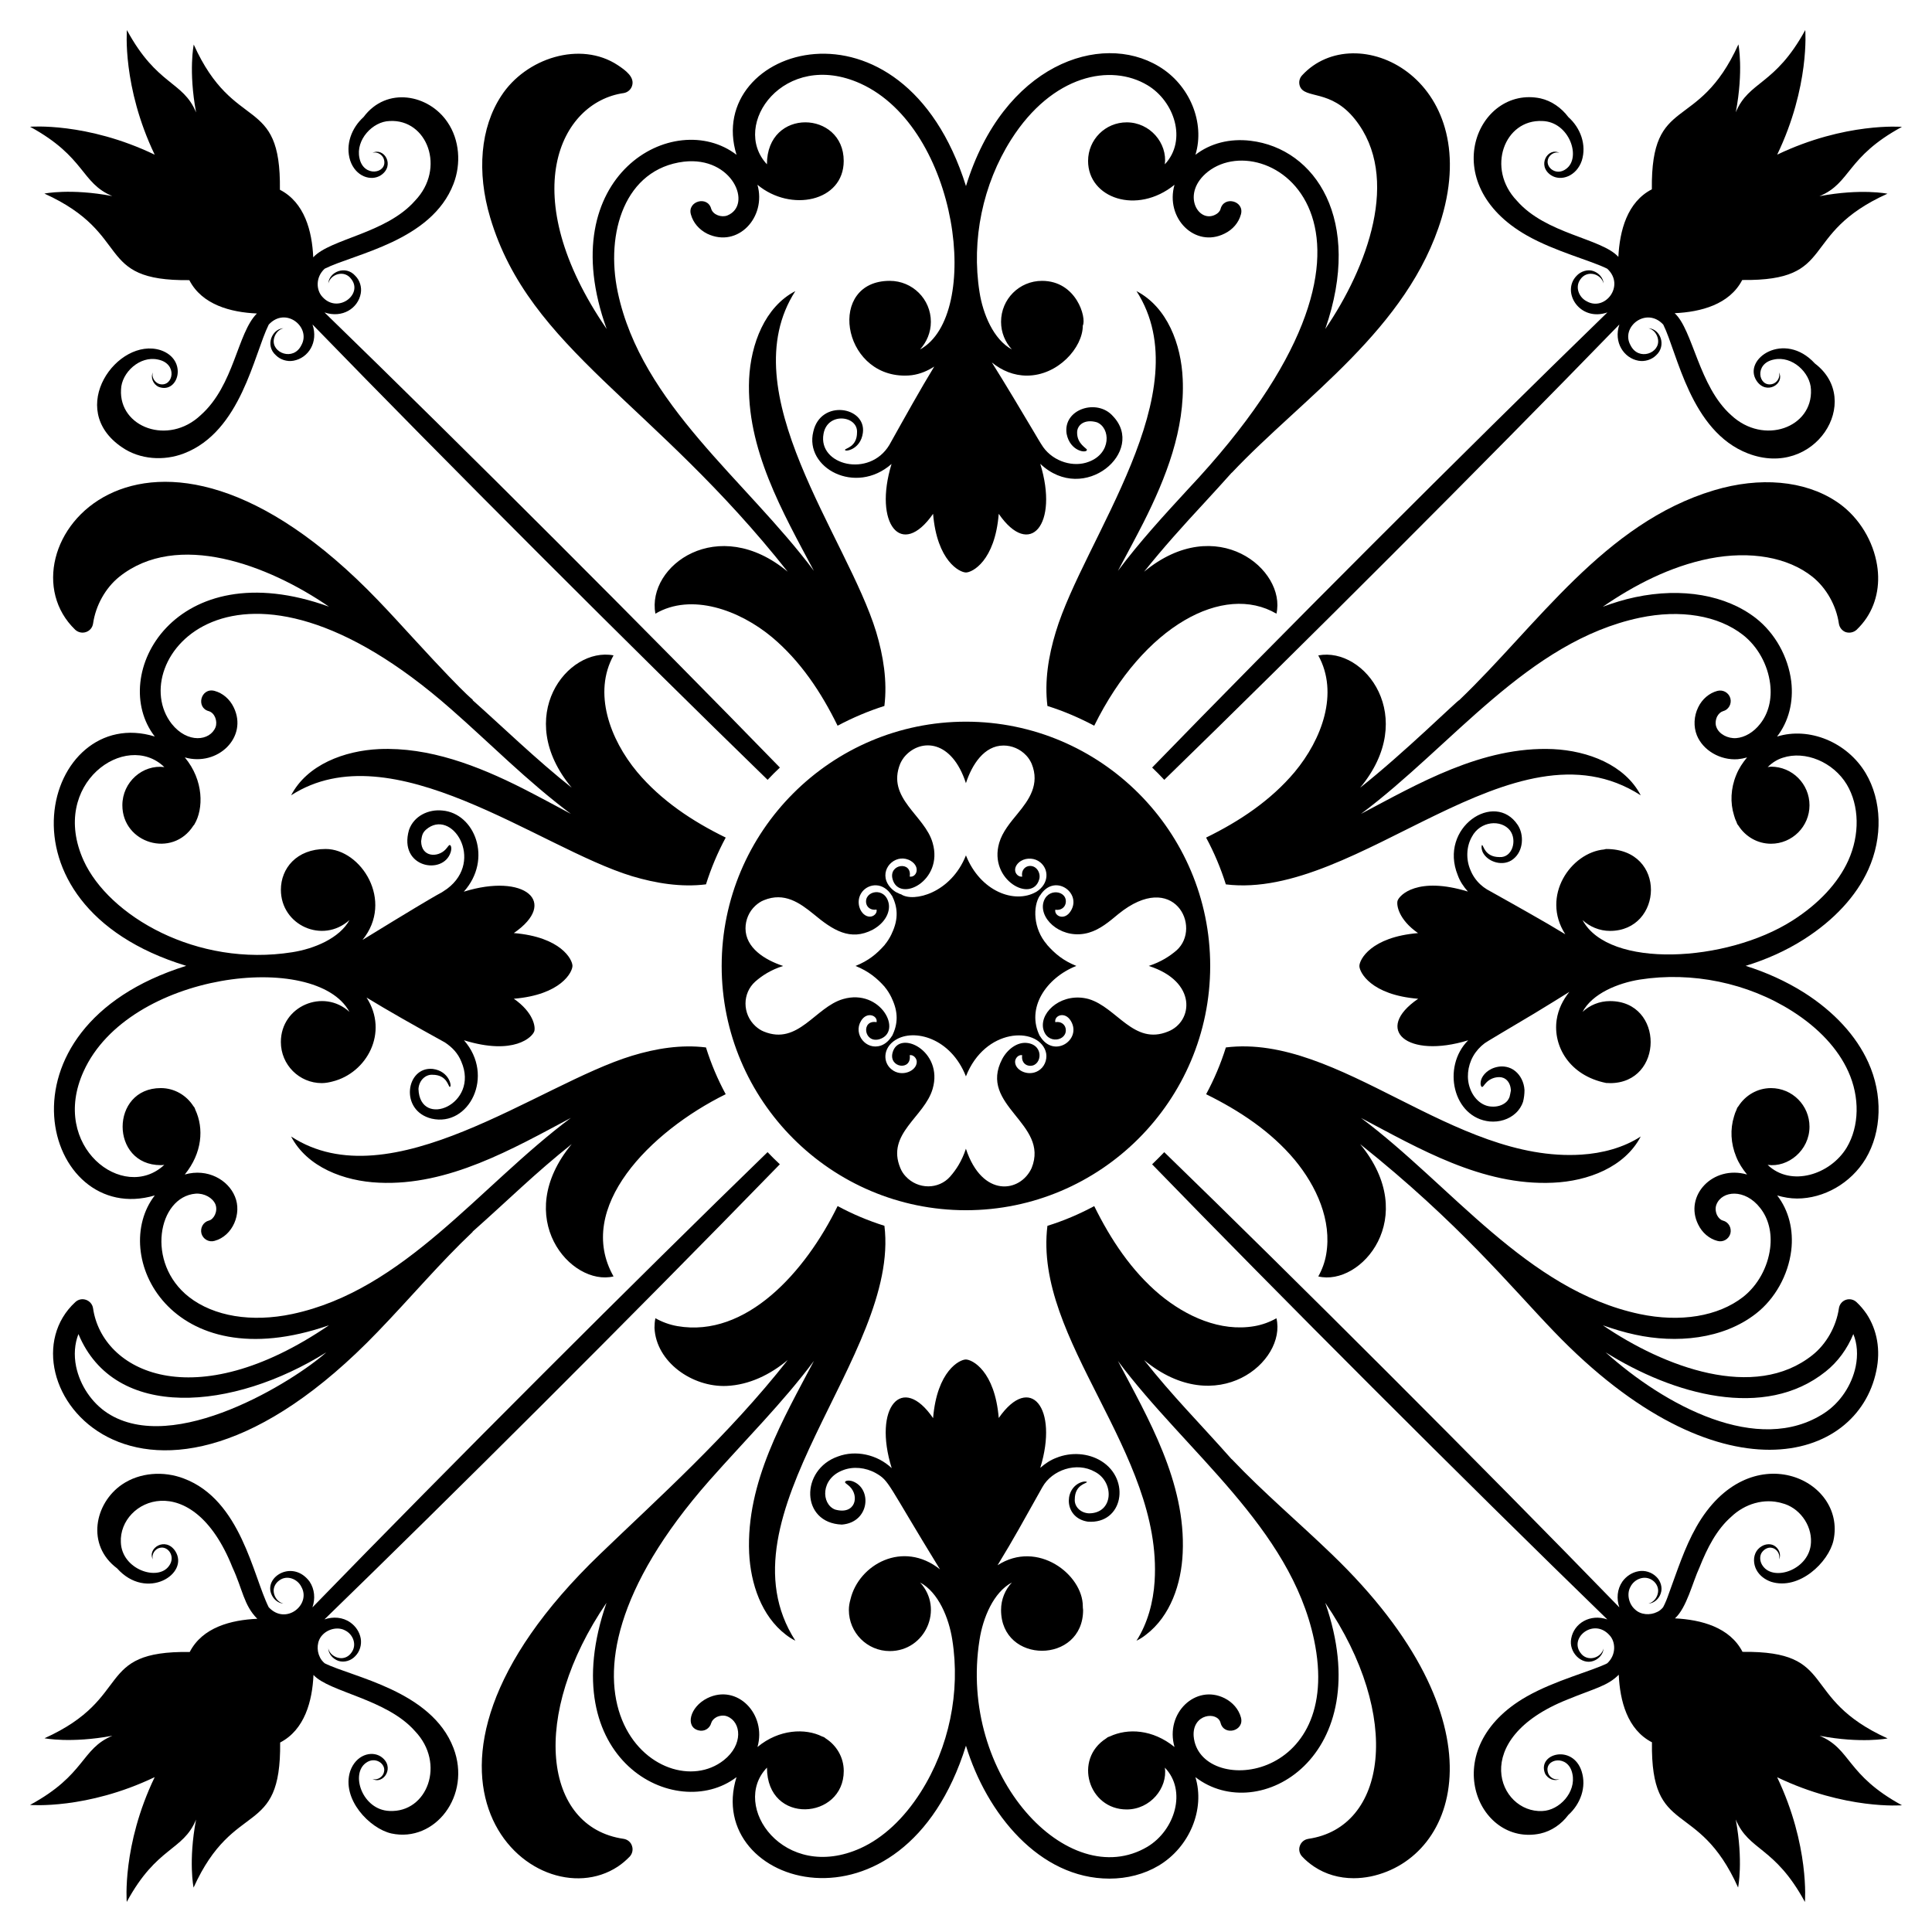 <?xml version="1.0" encoding="UTF-8"?>
<!-- Uploaded to: ICON Repo, www.iconrepo.com, Generator: ICON Repo Mixer Tools -->
<svg fill="#000000" width="800px" height="800px" version="1.1" viewBox="144 144 512 512" xmlns="http://www.w3.org/2000/svg">
 <g>
  <path d="m151.97 177.59c14.766 8.059 13.41 14.883 21.781 18.371-11.086-2.094-17.984-0.66-17.984-0.66 23.758 10.773 12.945 23.215 38.406 22.941 3.371 6.551 11.008 8.527 17.906 8.836-5.227 5.223-5.984 19.023-14.883 26.934-8.613 8.156-21.699 3.211-21.121-6.781 0.117-4.496 5-9.031 9.805-7.945 5.309 1.062 4.074 7.324 0.465 6.508-1.164-0.27-2.285-1.703-1.82-3.098-0.695 1.316 0.039 3.176 1.551 3.836 5.188 1.973 7.863-7.211 0.504-9.73-11.355-3.644-25.391 15.559-10.191 25.77 4.688 3.219 11.047 3.641 16.355 1.59 15.137-5.797 18.539-26.266 22.477-34.145 4.531-4.898 11.301 0.715 8.645 5.465-2.113 4.309-7.93 2.051-7.285-1.59 0.195-1.238 1.125-2.559 2.519-2.906-3.023 0.164-4.918 4.594-1.977 7.172 1.164 1.16 2.945 1.742 4.652 1.434 3.953-0.719 6.637-4.898 5.039-9.609 36.09 37.168 84.578 85.645 120.61 120.68 1.047-1.125 2.133-2.207 3.254-3.254-34.492-35.465-83.02-84.035-120.68-120.61 4.715 1.598 8.891-1.082 9.609-5.039 0.309-1.703-0.27-3.488-1.434-4.652-2.57-2.938-7.008-1.055-7.172 2.016 0.609-2.508 4.32-3.727 6.125-1.125 3.106 4.016-3.59 9.215-7.672 4.688-1.676-1.766-1.879-5.211 0.582-7.477 7.871-3.941 28.34-7.336 34.145-22.48 2.055-5.309 1.629-11.664-1.59-16.352-4.93-7.336-16.105-9.59-22.246-1.355-3.176 2.867-4.883 7.324-3.527 11.551 1.438 4.215 5.504 5.539 8.102 3.875 3.906-2.606 0.809-7.527-2.211-5.93 1.395-0.465 2.828 0.66 3.062 1.82 0.945 3.672-5.461 4.785-6.512-0.465-1.047-4.805 3.488-9.688 7.984-9.805 9.977-0.578 14.965 12.535 6.742 21.121-7.664 8.719-22.453 10.07-26.973 15-0.309-6.938-2.285-14.531-8.836-17.906 0.344-25.492-12.098-14.68-22.832-38.477 0 0-1.434 6.898 0.621 17.984-3.449-8.371-10.309-7.016-18.332-21.82 0 0-1.277 14.961 7.363 33.02-18.059-8.68-33.02-7.402-33.02-7.402z"/>
  <path d="m463.63 365.97c2.133 3.953 3.875 8.098 5.231 12.398 35.047 4.332 76.297-45.273 109.95-23.602-4.199-8.059-13.938-11.801-23.254-12.246-18.809-0.82-35.969 9.301-50.883 17.168 24.238-18.117 44.207-45.68 73.828-51.969 10.812-2.285 20.812-0.617 27.398 4.535 3.914 3.062 6.59 7.906 7.207 12.98 0.504 4.031-0.426 7.789-2.637 10.578-1.746 2.25-4.07 3.606-6.356 3.797-2.211 0.156-4.535-1.043-5.231-2.867-0.348-0.812-0.27-1.898 0.156-2.828 0.387-0.734 0.93-1.238 1.551-1.434 1.512-0.387 2.363-1.938 1.977-3.41-0.426-1.512-1.938-2.363-3.449-1.977-2.172 0.582-4.031 2.172-5.078 4.34-1.16 2.363-1.277 5.117-0.348 7.441 1.629 3.992 6.199 6.668 10.852 6.32 0.812-0.078 1.629-0.234 2.441-0.465-1.164 1.395-2.172 2.906-2.867 4.648-1.473 3.566-1.629 7.363-0.582 10.699 0.156 0.621 0.387 1.238 0.66 1.781 0.078 0.191 0.117 0.387 0.234 0.582 0.078 0.156 0.195 0.234 0.27 0.352 1.82 2.867 5 4.805 8.645 4.805 5.621 0 10.191-4.574 10.191-10.191 0-5.656-4.574-10.23-10.191-10.23-0.309 0-0.621 0.078-0.891 0.117 1.164-1.164 2.519-2.016 3.992-2.481 5.969-1.977 13.41 1.16 16.977 7.094 3.332 5.582 3.488 13.293 0.387 20.152-2.711 5.969-7.828 11.473-14.844 15.93-17.445 11.094-48.629 12.805-55.574-0.156 1.898 1.742 4.457 2.867 7.285 2.867 14.035 0 15.211-21.703-1.008-21.703-0.195 0-0.348 0.078-0.543 0.117-8.77 0.797-16.855 12.316-10.309 22.477-2.789-1.703-6.047-3.602-9.883-5.773-2.711-1.512-5.582-3.18-8.605-4.844l-2.285-1.277c-0.582-0.352-1.199-0.812-1.742-1.32-1.125-1.043-2.016-2.324-2.598-3.758-1.242-2.828-1.125-6.238 0.348-8.836 2.234-4.281 7.801-4.664 10.117-1.703 1.961 2.617 0.613 7.277-2.789 7.055-3.949 0-4.223-3.18-4.613-3.18-0.117 0-0.309 0.699 0.156 1.859 1.309 2.711 5.562 3.969 8.141 1.82 2.719-2.176 2.844-6.441 1.164-8.992-6.082-9.238-21.062 0.652-15.891 13.332 0.582 1.629 1.551 3.023 2.672 4.301-13.293-4.07-18.137 0.891-18.641 2.441-0.309 1.086 0.195 4.922 5.426 8.566-12.52 1.047-15.539 7.055-15.539 8.719 0 1.629 3.023 7.672 15.578 8.684-11.992 8.199-2.887 15.977 13.254 11.004-7.07 7.07-4.004 20.52 5.699 21.512 2.559 0.23 5.113-0.543 6.898-2.211 0.93-0.852 1.59-1.938 1.938-2.984 0.273-1.047 0.387-2.129 0.387-3.141-0.117-2.016-1.047-3.875-2.441-5-1.434-1.199-3.254-1.395-4.535-1.16-2.672 0.465-4.109 2.207-4.496 3.41-0.387 1.277 0 1.938 0.23 1.938 0.309 0 0.504-0.539 1.125-1.16 0.578-0.629 1.781-1.441 3.406-1.441 1.551-0.039 3.023 1.203 3.102 3.566-0.117 0.543-0.195 1.125-0.348 1.668-0.234 0.582-0.504 1.047-0.969 1.434-0.93 0.812-2.363 1.277-3.953 1.125-2.324-0.156-4.496-1.977-5.504-4.688-1.047-2.676-0.738-5.969 0.773-8.645 0.773-1.355 1.82-2.519 3.062-3.449 1.277-0.852 3.023-1.82 4.457-2.715 3.023-1.781 6.008-3.566 8.797-5.231 3.371-2.055 6.473-3.953 9.184-5.656-1.668 2.094-2.945 4.535-3.371 7.441-0.992 6.875 3.32 14.742 13.137 16.703 0.969 0 0.879 0.039 1.008 0.039 14.328 0 14.391-21.742 0-21.742-2.828 0-5.387 1.086-7.285 2.867 2.598-4.883 9.379-7.637 15.152-8.566 13.836-2.172 28.602 0.852 40.422 8.371 7.016 4.457 12.129 9.961 14.844 15.965 3.102 6.82 2.945 14.531-0.387 20.152-4.363 7.254-14.84 10.531-20.969 4.613 5.367 0.766 11.086-3.812 11.086-10.113 0-5.656-4.574-10.23-10.191-10.23-3.644 0-6.82 1.938-8.645 4.805-0.078 0.113-0.191 0.23-0.27 0.344-0.117 0.191-0.156 0.387-0.234 0.582-0.273 0.582-0.504 1.164-0.66 1.781-1.047 3.371-0.891 7.133 0.582 10.699 0.695 1.742 1.703 3.254 2.867 4.688-9.082-2.598-16.738 5.66-12.945 13.254 1.047 2.172 2.906 3.762 5.078 4.34 1.512 0.426 3.023-0.465 3.449-1.938 0.387-1.512-0.465-3.062-1.977-3.449-0.621-0.156-1.164-0.699-1.551-1.434-0.426-0.93-0.504-1.977-0.156-2.828 1.445-3.691 7.539-4.289 11.59 0.93 2.207 2.789 3.137 6.551 2.637 10.617-0.621 5.078-3.293 9.922-7.207 12.984-6.59 5.113-16.586 6.781-27.398 4.496-29.777-6.324-49.914-34.098-73.828-51.969 15.305 8.07 32.141 18.039 50.883 17.168 9.262-0.398 19.012-4.117 23.254-12.246-4.574 2.984-10.23 4.457-15.734 4.805-33.871 2.172-64.172-32.117-94.211-28.406-1.355 4.34-3.102 8.449-5.231 12.398 8.875 4.379 17.129 9.844 23.445 17.363 5.812 7.016 9.922 16.086 8.371 25.074-0.348 2.055-1.086 4.07-2.094 5.852 11.324 2.699 27.145-15.641 11.086-35.07 26.148 20.824 40.125 38.004 51.387 49.684 43.508 45.301 80.422 34.762 85.414 10.387 1.164-5.465 0.234-10.773-2.559-15.035-0.773-1.125-1.668-2.211-2.672-3.141-0.773-0.734-1.859-0.969-2.867-0.621-0.969 0.348-1.668 1.203-1.82 2.25-0.695 4.805-3.332 9.457-6.977 12.363-15.383 12.285-39.371 3.188-55.574-7.867 2.789 0.969 5.621 1.859 8.566 2.481 10.828 2.356 23.242 1.266 32.012-5.582 5.039-3.914 8.527-10.191 9.34-16.703 0.66-5.465-0.66-10.656-3.719-14.609 1.703 0.504 3.488 0.816 5.269 0.816 7.055 0 14.223-3.992 18.176-10.543 4.301-7.207 4.574-17.012 0.695-25.539-3.18-7.016-9.031-13.41-17.012-18.484-4.805-3.023-10.039-5.387-15.5-7.094 5.465-1.668 10.695-3.992 15.5-7.055 7.945-5.074 13.836-11.43 17.012-18.445 3.875-8.566 3.606-18.332-0.695-25.578-4.922-8.215-14.961-12.324-23.484-9.688 3.062-3.953 4.418-9.145 3.758-14.648-0.812-6.512-4.301-12.75-9.34-16.703-7.906-6.16-19.57-8.215-32.012-5.582-2.945 0.617-5.773 1.512-8.566 2.519 8.293-5.699 17.789-10.656 28.211-12.75 10.852-2.129 20.812-0.387 27.359 4.844 3.641 2.945 6.277 7.559 6.977 12.402 0.156 1.008 0.852 1.898 1.82 2.246 1.008 0.309 2.094 0.078 2.867-0.617 1.008-0.969 1.898-2.016 2.672-3.18 2.793-4.223 3.723-9.57 2.559-15.035-1.316-6.394-5.309-12.363-10.695-15.852-8.371-5.504-20.152-6.551-32.32-2.906-29.125 8.719-46.871 35.848-67.473 55.574-0.418 0-14.707 14.082-26.312 23.254 15.555-18.664 1.27-37.426-11.086-35.07 5.516 9.973 0.969 22.23-6.277 30.926-6.316 7.508-14.57 13.012-23.445 17.352zm164.2 141.49c3.176-2.519 5.734-6.008 7.324-9.922 1.047 2.559 1.242 5.543 0.621 8.605-1.047 5-4.144 9.609-8.293 12.324-17.543 11.5-42.418-2.106-57.977-16.086 17.898 11.195 42.121 18.074 58.324 5.078z"/>
  <path d="m449.33 347.41c1.086 1.047 2.168 2.129 3.215 3.254 36.031-35.039 84.531-83.527 120.61-120.68-1.613 4.758 1.207 8.914 5.039 9.609 1.703 0.309 3.527-0.273 4.688-1.434 2.805-2.535 1.176-7.004-2.016-7.172 1.434 0.348 2.324 1.668 2.519 2.906 0.652 3.691-5.168 5.902-7.285 1.59-2.711-4.84 4.215-10.305 8.68-5.465 3.773 7.555 7.207 28.27 22.438 34.145 17.766 6.824 30.691-14.023 17.75-23.832-8.07-8.824-19.273-1.219-15.465 4.57 2.629 3.949 7.574 0.734 5.93-2.207 0.465 1.395-0.621 2.828-1.82 3.098-3.637 0.848-4.82-5.453 0.465-6.508 4.844-1.086 9.688 3.449 9.844 7.945 0.496 10.051-12.492 14.898-21.16 6.781-8.566-7.613-10.098-22.555-14.957-27.012 6.898-0.309 14.531-2.289 17.902-8.797 25.461 0.309 14.648-12.133 38.484-22.867 0 0-6.938-1.434-18.02 0.66 8.41-3.488 7.055-10.348 21.859-18.371 0 0-15-1.277-33.059 7.363 8.68-18.059 7.441-33.02 7.441-33.02-8.059 14.766-14.922 13.41-18.41 21.781 2.094-11.082 0.695-17.984 0.695-17.984-10.773 23.758-23.215 12.945-22.941 38.406-6.551 3.371-8.527 11.004-8.875 17.906-4.5-4.953-19.184-6.019-26.895-14.883-8.188-8.551-3.301-21.621 6.742-21.121 7.16 0.184 10.449 9.758 6.277 12.711-2.512 1.883-5.359-0.297-4.805-2.441 0.23-1.16 1.668-2.285 3.062-1.82-2.977-1.625-6.098 3.336-2.207 5.93 2.66 1.703 6.734 0.234 8.137-3.875 1.316-4.223-0.348-8.684-3.566-11.551-1.82-2.441-4.457-4.301-7.402-4.961-16.582-3.453-28.066 22.473-3.566 36.352 7.484 4.238 16.867 6.59 21.277 8.797 4.828 4.449-0.598 11.402-5.426 8.641-2.055-1.008-3.219-3.797-1.668-5.852 1.762-2.543 5.496-1.461 6.121 1.125-0.078-1.473-1.238-2.789-2.711-3.293-1.512-0.539-3.371 0.078-4.457 1.277-4.098 4.238 0.812 12.227 8.176 9.688-38.277 37.176-87.84 86.809-120.64 120.61z"/>
  <path d="m309.27 168.67c1.008-0.156 1.898-0.891 2.211-1.859 0.812-2.344-1.656-4.141-3.758-5.539-9.902-6.543-24.398-1.887-30.887 8.137-5.508 8.371-6.555 20.152-2.91 32.32 10.43 34.914 43.383 48.922 78.828 93.785-18.441-15.363-37.391-1.641-35.074 11.121 9.547-5.606 22.285-0.961 30.926 6.238 7.519 6.32 13.02 14.574 17.363 23.449 3.953-2.094 8.102-3.875 12.402-5.231 0.812-6.551-0.273-13.254-2.172-19.609-7.668-25.145-38.668-63.578-21.43-90.336-8.078 4.211-11.805 14.02-12.246 23.293-0.809 18.48 8.926 35.352 17.168 50.844-18.031-24.121-45.676-44.109-51.973-73.828-3.344-15.805 1.902-32.703 17.516-34.609 12.926-1.488 18.312 11.512 11.512 14.262-1.555 0.594-3.769-0.168-4.262-1.746-0.949-3.617-6.406-2.043-5.387 1.473 0.582 2.168 2.172 4.031 4.34 5.113 8.137 3.867 15.738-4.422 13.293-12.984 8.828 7.363 22.863 4.465 22.863-6.316 0-13.344-20.348-14.227-20.348 0.891-9.766-10.441 4.582-30.531 24.805-21.391 26.172 11.898 32.215 61.508 15.773 70.457 1.746-1.938 2.867-4.496 2.867-7.324 0-6.008-4.883-10.852-10.891-10.852-16.578 0-12.883 25.113 3.992 25.113 0.621 0.004 1.242-0.035 1.863-0.113 2.246-0.309 4.184-1.16 5.93-2.285-3.609 5.906-7.652 13.18-11.898 20.773-5.305 8.852-18.996 5.324-17.441-2.945 1.035-5.879 9.168-4.84 8.875-0.352 0 3.867-3.176 4.184-3.176 4.574-0.211 0.629 4.129 0.062 4.727-4.496 0.926-6.934-11.188-8.992-13.137-0.309-2.398 9.598 11.16 16.977 20.734 8.566-4.832 15.785 2.59 25.305 11.008 13.215 1.047 12.52 7.051 15.543 8.719 15.543 1.629 0 7.672-2.984 8.68-15.543 8.25 11.977 15.961 2.824 11.004-13.254 11.676 11.031 28.121-3.371 19.262-12.633-4.164-4.762-13.277-1.898-12.285 4.648 0.891 4.723 5.387 5.289 5.387 4.262 0-0.387-2.598-1.508-2.598-4.496-0.051-2.043 1.934-3.734 5.231-2.789 3.66 1.465 3.867 8.234-2.133 10.461-3.965 1.551-9.266 0.059-12.09-3.875-0.852-1.238-1.82-2.984-2.715-4.457-1.82-3.023-3.566-5.969-5.231-8.758-2.055-3.41-3.953-6.512-5.66-9.227 2.664 2.172 5.797 3.488 9.301 3.488 8.18 0 14.805-7.398 14.805-13.254 1.031-2.062-1.672-11.855-10.812-11.855-6.008 0-10.852 4.844-10.852 10.852 0 2.828 1.086 5.387 2.867 7.324-4.883-2.637-7.672-9.418-8.566-15.152-2.211-13.875 0.852-28.602 8.371-40.461 10.953-17.238 26.449-20.219 36.121-14.418 7.086 4.215 10.613 14.551 4.613 20.969 0.699-5.594-3.914-11.121-10.113-11.121-5.66 0-10.23 4.574-10.23 10.23 0 9.859 12.945 14.391 22.902 6.316-2.531 8.867 5.469 16.836 13.254 12.941 2.172-1.043 3.758-2.906 4.34-5.074 1.031-3.566-4.445-5.051-5.387-1.473-0.156 0.621-0.695 1.203-1.434 1.551-4.586 2.289-9.117-5.731-1.898-11.434 16.289-12.672 58.883 15.988-5.269 84.137-6.356 6.898-12.867 13.988-18.602 21.664 2.25-4.223 4.574-8.488 6.742-12.75 6.008-11.898 11.047-24.801 10.426-38.094-0.391-9.195-4.078-19.035-12.246-23.293 17.203 26.707-13.93 65.609-21.391 90.336-1.938 6.356-3.023 13.062-2.211 19.609 4.34 1.355 8.449 3.141 12.402 5.231 13.113-26.574 34.352-37.867 48.289-29.688 2.648-11.668-15.863-27-35.074-11.121 5-6.277 10.426-12.285 15.812-18.098 2.481-2.672 4.922-5.387 7.363-8.098 0.039-0.039 0.078-0.039 0.117-0.078 18.77-19.891 46.703-38.023 55.574-67.512 11.023-37.219-22.805-53.133-36.973-37.785-0.738 0.773-0.969 1.859-0.621 2.867 1.27 3.527 8.16 0.711 14.609 8.797 12.285 15.379 3.191 39.367-7.867 55.574 10.023-28.855-2.602-47.828-19.801-49.875-5.504-0.66-10.656 0.66-14.609 3.719 2.598-8.527-1.512-18.562-9.727-23.449-15.402-9.273-41.188-0.461-51.078 31.738-16.895-53.734-69.629-36.82-60.809-8.289-16.469-12.633-49.133 5.402-34.414 46.156-24.414-35.543-12.461-60.07 4.496-62.512z"/>
  <path d="m336.32 433.98c-2.133-3.953-3.875-8.062-5.231-12.398-6.551-0.812-13.254 0.27-19.609 2.207-24.801 7.562-63.938 38.617-90.336 21.391 4.242 8.121 14.008 11.848 23.293 12.246 18.418 0.859 35.371-8.934 50.848-17.168-24.406 18.242-44.105 45.656-73.828 51.969-10.812 2.285-20.773 0.617-27.359-4.496-11.598-9.07-8.211-26.559 1.742-27.398 2.285-0.156 4.535 1.086 5.269 2.867 0.688 1.895-0.488 3.949-1.742 4.262-1.512 0.387-2.363 1.938-1.977 3.449 0.426 1.473 1.938 2.363 3.449 1.938 4.883-1.309 7.305-7.309 5.426-11.742-1.781-4.41-7.246-7.578-13.293-5.852 4.621-5.699 5.109-12.195 2.789-17.168-0.078-0.191-0.117-0.387-0.23-0.582-0.039-0.117-0.195-0.234-0.273-0.348-1.824-2.863-5.004-4.801-8.645-4.801-13.461 0-13.508 20.422 0 20.422 0.309 0 0.621-0.039 0.93-0.078-10.805 10.098-30.438-4.863-21.391-24.766 11.953-26.465 61.633-32.121 70.457-15.773-6.871-6.32-18.176-1.539-18.176 7.984 0 6.008 4.844 10.891 10.852 10.891 0.984 0 2.086-0.227 2.828-0.426 9.094-2.25 14.988-13 9.031-22.246 5.723 3.496 12.34 7.242 20.773 11.898 1.977 1.32 3.441 2.867 4.34 5.078 4.91 11.355-10.992 17.93-11.355 7.246 0.156-2.363 1.938-3.875 3.719-3.762 3.914 0 4.184 3.219 4.574 3.219 0.66 0-0.109-4.191-4.496-4.766-7.109-0.711-8.918 11.07-0.309 13.176 9.898 2.269 16.848-11.352 8.566-20.773 13.293 4.109 18.176-0.891 18.641-2.402 0.348-1.125-0.195-4.961-5.426-8.602 12.52-1.047 15.539-7.055 15.539-8.719 0-1.629-2.984-7.637-15.539-8.684 11.961-8.238 2.844-15.973-13.254-10.969 7.734-8.645 2.859-20.809-5.695-21.508-3.621-0.383-7.531 1.395-8.836 5.156-2.867 10.027 9.109 12.09 11.047 5.891 0.387-1.277 0-1.898-0.23-1.898-0.273-0.039-0.504 0.504-1.125 1.164-2.059 2.195-6.402 2.102-6.473-2.172 0.188-1.324 0.262-2.137 1.277-3.062 6.777-5.926 15.699 8.094 5.621 15.656-3.746 2.574 3.918-2.625-22.438 13.562 8.445-10.367-0.391-24.105-9.766-24.105-7.727 0-11.859 5.164-11.859 10.812 0 9.395 11.062 14.422 18.176 8.023-2.637 4.844-9.418 7.633-15.152 8.523-25.379 4.039-48.656-9.676-55.305-24.301-9.195-20.34 11.246-34.582 21.391-24.762-5.711-0.73-11.121 3.941-11.121 10.113 0 10.086 13.273 14.141 18.836 5.387 0.078-0.117 0.234-0.195 0.273-0.352 2.414-4.039 2.531-11.602-2.559-17.711 8.715 2.492 16.84-5.375 12.945-13.293-1.047-2.172-2.906-3.758-5.078-4.34-3.644-0.934-5.008 4.481-1.473 5.387 1.574 0.492 2.336 2.707 1.742 4.262-1.469 3.637-7.426 4.367-11.625-0.93-12.676-16.297 16.68-54.387 74.098-3.836 10.09 8.828 20.086 19.027 31.703 27.711-4.227-2.25-8.488-4.574-12.75-6.742-11.898-6.008-24.805-11.008-38.098-10.426-9.188 0.438-19.043 4.113-23.293 12.246 26.691-17.191 65.676 13.914 90.336 21.434 6.356 1.898 13.059 2.984 19.609 2.168 1.355-4.301 3.102-8.449 5.231-12.398-8.883-4.336-17.137-9.84-23.453-17.359-7.269-8.723-11.754-21.031-6.277-30.926-12.219-2.332-26.754 16.273-11.082 35.07-9.285-7.336-18.773-16.555-26.238-23.176 0-0.543 0.828 1.66-15.852-16.547-3.062-3.332-6.125-6.703-9.262-9.961-62.047-64.602-101.62-12.742-80.223 7.828 1.711 1.539 4.387 0.602 4.727-1.629 0.699-4.844 3.293-9.457 6.938-12.402 15.363-12.27 39.379-3.219 55.574 7.906-40.883-14.762-58.703 18.219-46.156 34.418-28.82-8.906-45.152 44.461 8.332 60.77-53.059 16.555-37.484 69.465-8.332 60.844-12.09 15.609 3.961 49.066 46.156 34.414-35.855 24.461-60.082 12.238-62.512-4.496-0.328-2.203-3.039-3.234-4.727-1.629-21.301 19.66 17.52 73.074 80.223 7.789 8.77-9.098 16.535-18.332 25.074-26.391 0-0.039 0.039-0.078 0.039-0.117 9.812-8.703 16.402-15.344 26.238-23.176-16.125 19.512-0.18 37.758 11.082 35.07-10.289-18.195 9.648-38.379 29.723-48.285zm-163.86 84.488c-4.144-2.715-7.246-7.324-8.293-12.324-0.621-3.062-0.387-6.047 0.621-8.605 9.609 23.109 41.004 20.289 65.688 4.844-8.449 7.559-40.395 27.57-58.016 16.086z"/>
  <path d="m399.98 464.72c35.695 0 64.734-29.039 64.734-64.734s-29.039-64.734-64.734-64.734c-35.691 0-64.73 29.039-64.73 64.734-0.004 35.695 29.035 64.734 64.73 64.734zm19.688-37.309c-2.617 2.148-6.66 0.445-6.66-2.016 0-0.973 0.898-1.945 1.871-1.766-0.223 1.559 0.586 2.551 1.656 2.769 3.43 0.664 4.477-5.258-0.145-5.973-2.793-0.449-5.469 1.719-6.805 4.246-6.453 12.352 12.602 17.008 7.809 28.863-2.957 6.519-13.09 8.035-17.418-5.109-1.082 3.277-2.59 5.578-4.176 7.375-1.512 1.73-3.672 2.594-5.793 2.594-2.195 0-4.391-0.898-6.012-2.664-0.613-0.648-1.082-1.402-1.402-2.195-3.797-9.105 6.406-13.512 8.566-20.98 2.945-10.086-8.922-15.879-10.617-9.609-1.098 4.059 5.137 4.93 4.535 0.684 0.938-0.18 1.871 0.793 1.871 1.766 0 2.481-4.047 4.156-6.656 2.016-2.324-1.801-2.398-5.652 1.008-7.809 0.035 0 0.035-0.035 0.074-0.035 4.812-3.019 14.574-0.574 18.605 9.68 5.043-12.832 18.82-13.203 21.09-6.766 0.613 1.727 0 3.816-1.402 4.93zm8.098-42c-1.641 2.691-4.426 1.348-4.102-0.324 1.449 0.246 2.508-0.59 2.734-1.656 0.727-3.516-5.144-4.402-5.973 0.109-0.723 4.562 5.457 9.578 12.129 7.629 2.988-0.863 5.434-2.949 7.812-4.93 14.68-11.914 22.289 3.473 15.441 9.609-1.801 1.547-4.102 3.059-7.379 4.137 12.91 4.113 11.77 14.781 5.109 17.383-9.07 3.723-13.523-6.356-20.984-8.602-6.801-1.887-12.852 3.098-12.129 7.664 0.875 4.633 6.676 3.461 5.973 0.07-0.219-1.023-1.23-1.883-2.734-1.617-0.328-1.77 2.531-2.949 4.102-0.363 3.062 4.988-4.527 10.164-8.172 4.031v0.07c-3.754-7.41 1.574-15.434 9.645-18.645-3.418-1.379-5.606-3.156-7.773-5.613v-0.039c-3.695-4.211-3.773-10.176-1.871-13.027v0.07c3.773-6.144 11.207-0.793 8.172 4.043zm-42.363-13.246c2.641 1.648 1.426 4.461-0.324 4.137 0.703-4.227-5.66-3.379-4.535 0.684 1.727 6.383 13.57 0.504 10.617-9.609-2.055-7.332-12.297-11.773-8.602-20.98 0.359-0.789 0.828-1.551 1.441-2.195 4.176-4.457 12.227-4.164 15.98 7.344 1.59-4.879 4.816-9.973 9.969-9.973 2.195 0 4.391 0.902 6.012 2.629 0.613 0.645 1.082 1.402 1.438 2.195 2.231 5.469-0.719 9.574-3.707 13.207-1.945 2.375-4.031 4.824-4.894 7.773-2.902 9.957 8.867 16.074 10.617 9.609 0.469-1.691-0.828-3.848-2.879-3.457-1.043 0.219-1.727 1.188-1.691 2.234 0 0.18 0 0.324 0.074 0.539-0.973 0.18-1.906-0.754-1.906-1.766 0-0.973 0.684-1.836 1.547-2.375 1.547-0.938 3.707-0.793 5.109 0.359 2.328 1.863 2.387 5.664-1.008 7.809-0.035 0-0.035 0.035-0.07 0.035-5.707 3.269-14.816-0.121-18.605-9.68-3.977 10.031-13.902 12.508-17.168 10.328-0.219-0.047-0.582-0.172-0.863-0.363-0.902-0.301-2.488-1.586-3.059-3.203-1.371-3.856 2.945-7.438 6.508-5.281zm-38.977 45.207c-0.828-0.324-1.547-0.828-2.231-1.441-1.727-1.582-2.629-3.777-2.629-5.973 0-2.16 0.863-4.285 2.59-5.832 1.801-1.582 4.102-3.094 7.379-4.137-4.898-1.613-9.969-4.812-9.969-9.969 0-2.195 0.898-4.43 2.629-6.012 0.684-0.613 1.402-1.117 2.231-1.441 5.434-2.234 9.539 0.719 13.172 3.668 5.117 4.266 9.734 7.25 15.691 4.141 3.375-1.875 4.59-4.676 4.246-6.84-0.875-4.766-6.664-3.445-5.973-0.109 0.219 1.027 1.207 1.867 2.734 1.621 0.215 0.973-0.754 1.871-1.766 1.871-2.391 0-4.156-3.926-2.016-6.625 1.73-2.164 5.551-2.668 7.848 1.082v-0.07c1.445 2.891 1.914 6.066-0.07 10.148v0.039c-0.559 1.176-1.266 2.234-1.801 2.84v0.039c-2.18 2.473-4.344 4.231-7.773 5.613 3.441 1.375 5.746 3.285 7.773 5.578v0.035c0.551 0.633 1.242 1.668 1.801 2.844v0.035c1.824 3.754 1.688 6.977 0.07 10.148v-0.07c-0.684 1.113-1.656 2.086-2.879 2.516-3.934 1.395-7.465-3.004-5.289-6.551 1.578-2.598 4.481-1.348 4.102 0.363-4.144-0.727-3.406 5.648 0.719 4.535 6.426-1.961 0.383-13.566-9.609-10.652-7.348 2.125-11.883 12.344-20.98 8.605z"/>
  <path d="m490.72 631.32c-1.047 0.156-1.898 0.852-2.25 1.859-0.348 0.969-0.117 2.055 0.621 2.832 0.93 1.008 2.016 1.898 3.176 2.672 3.023 2.016 6.629 3.062 10.465 3.062 1.473 0 2.984-0.156 4.535-0.465 23.492-4.957 35.789-41.102-10.387-85.453-8.836-8.516-18.082-16.324-26.391-25.074-0.039-0.039-0.078-0.078-0.117-0.078-8.863-9.988-15.59-16.652-23.176-26.238 19.266 15.922 37.797 0.379 35.074-11.082-1.781 1.008-3.797 1.742-5.852 2.094-8.992 1.551-18.059-2.559-25.074-8.371-7.519-6.316-12.98-14.574-17.363-23.449-3.953 2.133-8.062 3.875-12.402 5.231-3.731 30.207 30.594 60.09 28.406 94.211-0.348 5.504-1.859 11.16-4.805 15.734 0.891-0.426 1.742-0.969 2.519-1.59 6.512-4.961 9.379-13.523 9.727-21.664 0.871-18.723-9.227-35.824-17.168-50.883 18.059 24.16 45.648 44.062 51.969 73.828 8.113 38.359-30.52 41.566-31.895 25.617-0.414-5.988 6.336-6.695 7.133-3.527 0.918 3.582 6.41 2.156 5.387-1.473-0.582-2.133-2.168-3.992-4.34-5.078-7.609-3.805-15.828 3.922-13.254 12.941-5.805-4.707-12.371-5.031-17.168-2.793-0.195 0.078-0.387 0.117-0.582 0.234-0.117 0.078-0.234 0.195-0.348 0.273-8.727 5.539-4.742 18.836 5.426 18.836 6.269 0 10.887-5.695 10.113-11.082 5.883 6.078 2.695 16.57-4.613 20.965-20.91 12.402-50.254-18.785-44.492-54.875 0.891-5.773 3.684-12.559 8.566-15.152-1.781 1.898-2.867 4.457-2.867 7.285 0 14.449 21.742 14.371 21.742 0 0-0.234-0.078-0.465-0.078-0.734 0-0.078 0.039-0.156 0-0.27 0-8.344-11.957-17.707-22.594-10.852 4.449-7.281 6.699-11.484 11.898-20.73 2.508-4.473 9.004-6.816 13.914-4.031 5.199 2.711 4.961 11.004-1.59 11.004-2.363-0.117-3.875-1.898-3.758-3.684 0-3.977 3.215-4.223 3.215-4.613 0-0.117-0.699-0.309-1.859 0.195-4.332 1.941-4.062 9.398 2.133 10.309 9.297 0.68 11.387-11.18 3.566-16.043-3.488-2.172-8.062-2.441-11.898-0.891-1.59 0.582-3.023 1.551-4.301 2.672 4.891-15.824-2.633-25.238-11.004-13.215-1.047-12.52-7.055-15.5-8.719-15.5-1.629 0-7.637 2.984-8.68 15.539-8.184-11.961-16-2.914-10.969 13.254-3.848-3.648-9.562-4.844-14.223-3.102-10.074 3.492-9.91 17.641 1.008 18.059 7.418-0.57 8.121-9.664 2.754-11.512-1.277-0.348-1.898 0-1.898 0.234-0.039 0.309 0.504 0.504 1.164 1.125 2.754 2.582 1.562 7.707-3.836 6.16-3.664-1.461-3.867-8.195 2.133-10.426 2.676-1.047 5.969-0.734 8.68 0.777 3.68 2.106 2.863 2.465 17.012 25.5-9.816-7.816-21.523-1.293-23.719 7.945-0.27 0.984-0.426 1.809-0.426 2.828 0 6.008 4.844 10.891 10.852 10.891 9.391 0 14.426-11.203 8.023-18.176 4.844 2.598 7.633 9.379 8.527 15.152 2.207 13.836-0.852 28.602-8.371 40.418-4.457 7.016-9.961 12.133-15.93 14.844-20.277 9.164-34.609-11.215-24.805-21.352 0 15.355 20.348 13.809 20.348 0.891 0-3.641-1.938-6.82-4.805-8.641-0.117-0.078-0.195-0.195-0.348-0.273-0.195-0.117-0.387-0.156-0.582-0.234-4.438-2.219-11.422-1.965-17.129 2.793 2.473-8.66-5.34-16.855-13.293-12.941-4.711 2.356-5.871 7.625-2.363 8.523 1.512 0.43 3.023-0.465 3.41-1.977 0.195-0.621 0.699-1.164 1.434-1.551 0.93-0.43 2.016-0.504 2.828-0.156 3.727 1.504 4.242 7.504-0.93 11.586-16.262 12.879-54.41-16.66-3.836-74.098 9.836-11.113 19.41-20.598 27.711-31.699-8.051 15.273-17.988 32.055-17.168 50.883 0.387 8.141 3.254 16.703 9.727 21.664 0.812 0.621 1.629 1.164 2.519 1.59-21.344-33.141 27.832-75.703 23.602-109.95-4.301-1.355-8.449-3.098-12.402-5.231-8.555 17.488-24.234 34.957-42.438 31.82-2.055-0.352-4.07-1.086-5.852-2.094-0.168 0.812-0.242 1.664-0.242 2.555 0.426 9.07 10.039 15.773 19.105 15.387 6.008-0.27 11.551-2.984 16.199-6.859-15.754 20.062-34.715 36.953-49.684 51.387-61.48 59.051-17.516 97.449 4.652 82.859 1.164-0.777 2.207-1.668 3.176-2.672 0.699-0.777 0.93-1.863 0.582-2.832-0.309-1.008-1.203-1.703-2.211-1.859-21.32-3.066-24.867-32.746-4.535-62.547-14.473 41.684 18.488 58.402 34.453 46.195-8.984 28.934 44.156 45.008 60.805-8.332 5.484 17.988 19.465 35.227 38.02 35.227 4.688 0 9.223-1.16 13.059-3.449 8.215-4.922 12.324-14.957 9.727-23.445 16.824 13.02 48.547-5.492 34.414-46.195 20.668 30.281 16.242 59.539-4.492 62.547z"/>
  <path d="m184.99 614.97c-8.68 18.059-7.402 33.059-7.402 33.059 8.023-14.805 14.883-13.41 18.371-21.82-2.094 11.082-0.66 18.02-0.66 18.02 10.773-23.793 23.215-12.941 22.941-38.445 6.512-3.371 8.527-11.004 8.836-17.906 4.144 4.562 19.398 6.348 26.895 14.883 8.203 8.566 3.285 21.656-6.742 21.16-7.16-0.246-10.449-9.77-6.238-12.75 2.434-1.797 5.352 0.254 4.766 2.441-0.234 1.203-1.668 2.285-3.062 1.82 2.945 1.645 6.184-3.277 2.211-5.93-2.527-1.621-6.594-0.426-8.102 3.875-2.375 7.391 5.16 15.219 10.93 16.512 11.535 2.484 21.277-10.051 16.434-22.672-5.816-15.18-26.824-18.777-34.145-22.438-0.504-0.465-0.969-0.969-1.242-1.59-0.969-1.898-0.773-4.418 0.66-5.891 1.434-1.586 4.109-2.285 6.047-1.203 2.055 1.008 3.215 3.797 1.629 5.891-0.699 1.008-1.898 1.629-3.219 1.398-1.242-0.195-2.559-1.086-2.906-2.519 0.078 1.473 1.242 2.793 2.711 3.293 1.551 0.504 3.371-0.078 4.457-1.277 1.164-1.16 1.742-2.984 1.434-4.688s-1.316-3.215-2.75-4.223c-2.016-1.434-4.574-1.59-6.859-0.812 32.785-31.832 80.895-79.695 120.68-120.61-1.125-1.047-2.207-2.129-3.254-3.219-34.398 33.375-83.871 82.812-120.61 120.64 0.773-2.25 0.621-4.805-0.777-6.859-4.344-5.793-11.832-1.43-10.191 3.141 0.504 1.473 1.82 2.633 3.254 2.711-1.395-0.348-2.324-1.629-2.519-2.906-0.234-1.277 0.426-2.519 1.434-3.219 2.055-1.551 4.844-0.387 5.852 1.668 2.691 4.715-4.109 10.324-8.645 5.426-4.176-8.359-7.371-28.414-22.477-34.102-5.348-2.055-11.664-1.629-16.355 1.551-7.336 4.988-9.586 16.105-1.355 22.242 7.801 8.75 19.297 1.469 15.426-4.57-2.625-3.934-7.519-0.707-5.93 2.207-0.465-1.395 0.66-2.828 1.82-3.062 2.231-0.574 4.285 2.348 2.441 4.805-2.934 4.133-12.504 0.953-12.75-6.277-0.562-11.301 18.871-20.219 29.57 6.629 2.723 5.863 2.996 10.055 6.59 13.641-6.938 0.309-14.531 2.25-17.906 8.797-25.5-0.348-14.688 12.129-38.484 22.863 0 0 6.898 1.395 17.98-0.66-8.371 3.488-7.016 10.309-21.82 18.332 0.008 0 14.969 1.281 33.027-7.363z"/>
  <path d="m648.03 622.41c-14.805-8.062-13.41-14.922-21.82-18.41 11.086 2.094 18.02 0.699 18.02 0.699-23.797-10.773-12.945-23.215-38.445-22.941-3.371-6.551-11.004-8.527-17.902-8.875 3.125-2.848 4.613-9.434 6.512-13.527 2.055-5.156 4.535-10 8.371-13.371 3.644-3.488 8.758-4.996 13.41-3.641 4.574 1.086 7.984 5.699 7.75 10.387-0.246 7.137-9.754 10.512-12.75 6.277-0.695-0.93-0.93-2.211-0.465-3.258 0.504-1.008 1.742-1.859 2.906-1.551 1.203 0.234 2.285 1.668 1.82 3.062 0.738-1.277-0.039-3.141-1.551-3.797-1.629-0.66-3.449 0.195-4.379 1.59-0.969 1.512-0.816 3.488-0.039 4.961 0.812 1.551 2.324 2.637 3.914 3.18 7.445 2.32 15.219-5.199 16.508-10.969 3.535-16.414-22.422-28.156-36.352-3.566-3.141 5.539-5.078 11.703-7.285 17.672-0.426 1.242-0.891 2.441-1.512 3.606-0.426 0.504-0.93 0.969-1.551 1.238-1.898 0.969-4.418 0.777-5.891-0.66-1.629-1.395-2.285-4.109-1.203-6.008 1.008-2.055 3.797-3.219 5.891-1.668 0.969 0.699 1.629 1.938 1.395 3.219-0.191 1.277-1.125 2.559-2.519 2.906 1.473-0.078 2.789-1.238 3.254-2.711 0.543-1.512-0.039-3.371-1.242-4.457-1.164-1.125-2.984-1.742-4.688-1.395-1.703 0.309-3.219 1.316-4.227 2.715-1.434 2.055-1.59 4.613-0.812 6.859-36.664-37.758-86.145-87.211-120.61-120.64-1.047 1.086-2.133 2.172-3.215 3.219 32.93 33.938 82.367 83.441 120.64 120.61-4.566-1.574-8.844 1.027-9.57 5.039-0.746 3.648 2.738 7.086 5.852 5.969 1.473-0.504 2.633-1.82 2.711-3.293-0.621 2.555-4.371 3.656-6.121 1.125-3.004-4.055 3.539-9.27 7.672-4.688 1.66 1.707 1.895 5.199-0.582 7.481-4.133 2.07-13.715 4.477-21.277 8.758-24.363 13.801-13.086 39.938 3.566 36.352 2.945-0.66 5.582-2.481 7.402-4.922 3.215-2.906 4.883-7.363 3.527-11.59-2.34-7.211-11.719-4.723-9.727 0.504 0.66 1.512 2.559 2.289 3.836 1.551-1.395 0.465-2.828-0.621-3.062-1.82-0.961-3.606 5.449-4.832 6.512 0.465 1.047 4.844-3.449 9.688-7.984 9.844-11.551 0.574-19.734-19.027 6.629-29.531 7.375-3.023 10.652-3.594 13.641-6.59 0.309 6.898 2.25 14.531 8.797 17.906-0.348 25.465 12.129 14.652 22.828 38.484 0 0 1.434-6.938-0.621-18.02 3.488 8.41 10.309 7.051 18.332 21.855 0 0 1.277-14.957-7.363-33.059 18.066 8.676 33.066 7.434 33.066 7.434z"/>
 </g>
</svg>